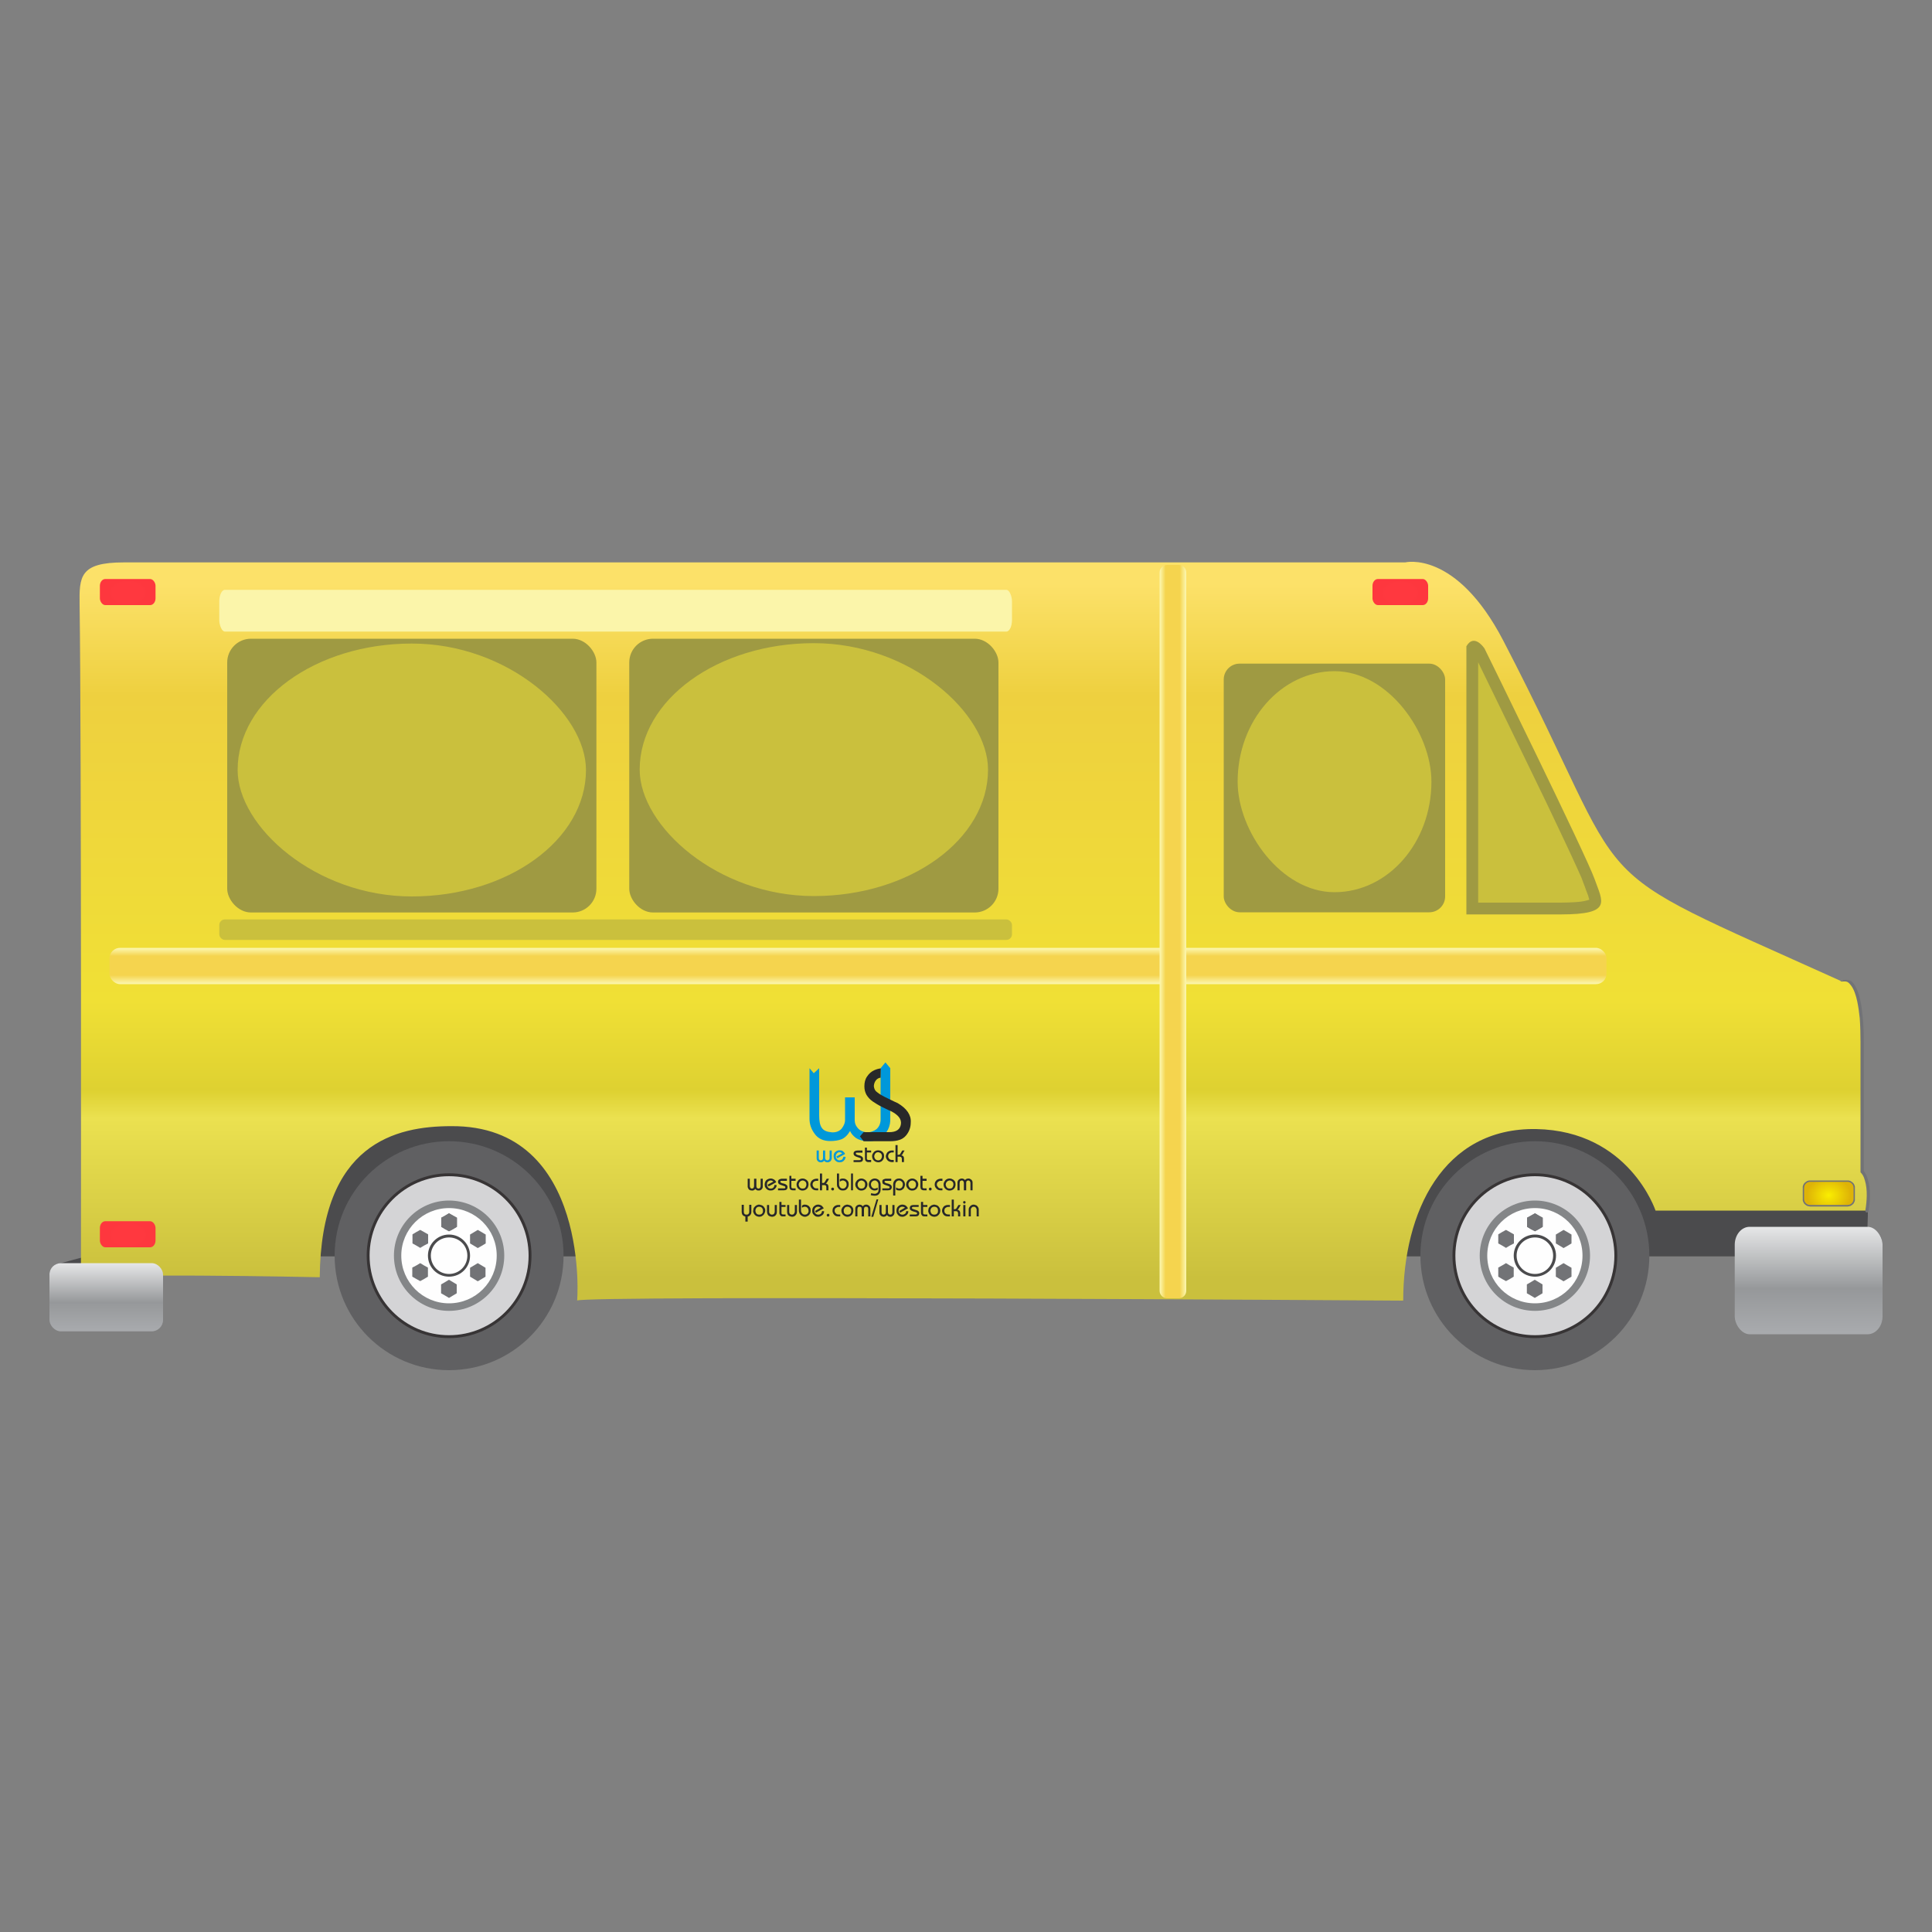 <?xml version="1.0" encoding="UTF-8"?>
<!DOCTYPE svg PUBLIC "-//W3C//DTD SVG 1.1//EN" "http://www.w3.org/Graphics/SVG/1.1/DTD/svg11.dtd">
<!-- Creator: CorelDRAW X7 -->
<svg xmlns="http://www.w3.org/2000/svg" xml:space="preserve" width="10in" height="10in" version="1.1" style="shape-rendering:geometricPrecision; text-rendering:geometricPrecision; image-rendering:optimizeQuality; fill-rule:evenodd; clip-rule:evenodd"
viewBox="0 0 10000 10000"
 xmlns:xlink="http://www.w3.org/1999/xlink">
 <rect x="0" y="0" width="10000" height="10000" fill="#808080" stroke="none"/>
 <defs>
  <style type="text/css">
   <![CDATA[
    .str0 {stroke:#373435;stroke-width:6.945}
    .fil11 {fill:#FEFEFE}
    .fil12 {fill:#848688}
    .fil13 {fill:#727376}
    .fil0 {fill:#4B4B4D}
    .fil10 {fill:#373435}
    .fil16 {fill:#FBF5AA}
    .fil3 {fill:#CAC03D}
    .fil5 {fill:#CAC03D}
    .fil2 {fill:#9F9A42}
    .fil4 {fill:#9F9A42}
    .fil8 {fill:#D4D4D6}
    .fil21 {fill:#727376;fill-rule:nonzero}
    .fil24 {fill:#282829;fill-rule:nonzero}
    .fil26 {fill:#282829;fill-rule:nonzero}
    .fil23 {fill:#0098DA;fill-rule:nonzero}
    .fil25 {fill:#0098DA;fill-rule:nonzero}
    .fil6 {fill:url(#id8)}
    .fil15 {fill:url(#id9)}
    .fil7 {fill:url(#id10)}
    .fil14 {fill:url(#id11)}
    .fil1 {fill:url(#id12)}
    .fil22 {fill:url(#id13)}
    .fil19 {fill:url(#id14)}
    .fil18 {fill:url(#id15)}
    .fil9 {fill:url(#id16)}
    .fil17 {fill:url(#id17)}
    .fil20 {fill:url(#id18)}
   ]]>
  </style>
    <mask id="id0">
  <linearGradient id="id1" gradientUnits="userSpaceOnUse" x1="2206.59" y1="4687.45" x2="2055.73" y2="3773.3">
   <stop offset="0" style="stop-opacity:1; stop-color:white"/>
   <stop offset="1" style="stop-opacity:0; stop-color:white"/>
  </linearGradient>
     <rect style="fill:url(#id1)" x="1226" y="3789" width="1809" height="883"/>
    </mask>
    <mask id="id2">
  <linearGradient id="id3" gradientUnits="userSpaceOnUse" x1="6955.34" y1="4660.33" x2="6869.1" y2="4130.86">
   <stop offset="0" style="stop-opacity:1; stop-color:white"/>
   <stop offset="1" style="stop-opacity:0; stop-color:white"/>
  </linearGradient>
     <rect style="fill:url(#id3)" x="6414" y="4141" width="996" height="509"/>
    </mask>
    <mask id="id4">
  <linearGradient id="id5" gradientUnits="userSpaceOnUse" x1="8037.29" y1="4168.53" x2="7750.35" y2="3850.81">
   <stop offset="0" style="stop-opacity:1; stop-color:white"/>
   <stop offset="1" style="stop-opacity:0; stop-color:white"/>
  </linearGradient>
     <rect style="fill:url(#id5)" x="7647" y="3425" width="493" height="1170"/>
    </mask>
    <mask id="id6">
  <linearGradient id="id7" gradientUnits="userSpaceOnUse" x1="4288.11" y1="4687.45" x2="4137.24" y2="3773.3">
   <stop offset="0" style="stop-opacity:1; stop-color:white"/>
   <stop offset="1" style="stop-opacity:0; stop-color:white"/>
  </linearGradient>
     <rect style="fill:url(#id7)" x="3308" y="3789" width="1809" height="883"/>
    </mask>
  <linearGradient id="id8" gradientUnits="userSpaceOnUse" x1="549.768" y1="6537.65" x2="549.768" y2="6890.38">
   <stop offset="0" style="stop-opacity:1; stop-color:#E6E7E8"/>
   <stop offset="0.58" style="stop-opacity:1; stop-color:#96989A"/>
   <stop offset="1" style="stop-opacity:1; stop-color:#A9ABAE"/>
  </linearGradient>
  <linearGradient id="id9" gradientUnits="userSpaceOnUse" x1="6004.9" y1="4821.8" x2="6137.52" y2="4821.8">
   <stop offset="0" style="stop-opacity:1; stop-color:#FBF5AA"/>
   <stop offset="0.212" style="stop-opacity:1; stop-color:#F5D44E"/>
   <stop offset="0.761" style="stop-opacity:1; stop-color:#F5D44E"/>
   <stop offset="1" style="stop-opacity:1; stop-color:#FBF5AA"/>
  </linearGradient>
  <linearGradient id="id10" gradientUnits="userSpaceOnUse" xlink:href="#id8" x1="9361.67" y1="6349.53" x2="9361.67" y2="6905.07">
  </linearGradient>
  <linearGradient id="id11" gradientUnits="userSpaceOnUse" xlink:href="#id9" x1="4440.86" y1="4910.06" x2="4440.86" y2="5090.65">
  </linearGradient>
  <linearGradient id="id12" gradientUnits="userSpaceOnUse" x1="5041.01" y1="3022.72" x2="5041.01" y2="6617.76">
   <stop offset="0" style="stop-opacity:1; stop-color:#FCE169"/>
   <stop offset="0.161" style="stop-opacity:1; stop-color:#EED03F"/>
   <stop offset="0.6" style="stop-opacity:1; stop-color:#F0E035"/>
   <stop offset="0.729" style="stop-opacity:1; stop-color:#DED131"/>
   <stop offset="0.769" style="stop-opacity:1; stop-color:#EBE150"/>
   <stop offset="1" style="stop-opacity:1; stop-color:#CAC03D"/>
  </linearGradient>
  <radialGradient id="id13" gradientUnits="userSpaceOnUse" gradientTransform="matrix(0.885 -0.02 0.011 0.716 1020 1951)" cx="9466.02" cy="6179.74" r="128.217" fx="9466.02" fy="6179.74">
   <stop offset="0" style="stop-opacity:1; stop-color:#FAEE00"/>
   <stop offset="1" style="stop-opacity:1; stop-color:#DEB307"/>
  </radialGradient>
  <radialGradient id="id14" gradientUnits="userSpaceOnUse" gradientTransform="matrix(0.885 -0.016 0.011 0.575 8 2727)" cx="661.323" cy="6391.58" r="10166.7" fx="661.323" fy="6391.58">
   <stop offset="0" style="stop-opacity:1; stop-color:#FF383F"/>
   <stop offset="1" style="stop-opacity:1; stop-color:#C9080E"/>
  </radialGradient>
  <radialGradient id="id15" gradientUnits="userSpaceOnUse" gradientTransform="matrix(0.885 -0.016 0.011 0.575 43 1314)" xlink:href="#id14" cx="661.323" cy="3067.13" r="10166.7" fx="661.323" fy="3067.13">
  </radialGradient>
  <radialGradient id="id16" gradientUnits="userSpaceOnUse" gradientTransform="matrix(1.011 -0.003 0.003 1.011 -41 -63)" cx="2324.4" cy="6499.44" r="32400" fx="2324.4" fy="6499.44">
   <stop offset="0" style="stop-opacity:1; stop-color:#606062"/>
   <stop offset="0.871" style="stop-opacity:1; stop-color:#4B4B4D"/>
   <stop offset="1" style="stop-opacity:1; stop-color:#373435"/>
  </radialGradient>
  <radialGradient id="id17" gradientUnits="userSpaceOnUse" gradientTransform="matrix(1.011 -0.003 0.003 1.011 -101 -49)" xlink:href="#id16" cx="7944.5" cy="6499.44" r="32400" fx="7944.5" fy="6499.44">
  </radialGradient>
  <radialGradient id="id18" gradientUnits="userSpaceOnUse" gradientTransform="matrix(0.885 -0.016 0.011 0.575 799 1422)" xlink:href="#id14" cx="7248.55" cy="3067.13" r="10166.7" fx="7248.55" fy="3067.13">
  </radialGradient>
 </defs>
 <g id="Layer_x0020_1">
  <g id="_285135264">
   <path class="fil0" d="M257 6589c0,0 11,-51 58,-51l137 -37 168 -22 18 104c0,0 -190,95 -225,79 -36,-16 -156,-73 -156,-73z"/>
   <path class="fil0" d="M9743 6439c0,0 3,-71 -77,-88 0,0 5,-112 0,-112 -6,0 -86,0 -86,0 0,0 8,173 0,173 -8,0 164,27 163,27z"/>
   <path class="fil0" d="M3791 5886l0 617 -2537 0c-82,0 -223,-588 0,-811 224,-224 847,-388 964,-376 118,11 753,258 859,270 105,12 717,306 714,300z"/>
   <path class="fil0" d="M9634 5886l0 617 -2536 0c-83,0 -224,-588 0,-811 223,-224 846,-388 964,-376 117,11 752,258 858,270 106,12 717,306 714,300z"/>
   <path class="fil1" d="M640 2911l6633 0c0,0 263,-66 508,405 712,1370 331,1121 1746,1761 0,0 111,-70 111,318 0,388 0,670 0,670 0,0 50,45 25,201l-1094 0c0,0 -136,-413 -618,-422 -482,-8 -688,429 -688,888 0,0 -4276,-29 -4276,0 0,29 77,-909 -652,-903 -285,0 -674,88 -680,782 0,0 -1236,-27 -1236,14 0,37 3,-2810 -7,-3495 -2,-145 0,-219 228,-219z"/>
   <rect class="fil2" x="1176" y="3306" width="1911" height="1417" rx="123" ry="123"/>
   <rect class="fil3" x="1230" y="3331" width="1803" height="1309" rx="3936" ry="3936"/>
   <rect class="fil2" x="3257" y="3306" width="1911" height="1417" rx="123" ry="123"/>
   <rect class="fil4" x="6334" y="3435" width="1146" height="1287" rx="82" ry="82"/>
   <rect class="fil3" x="6406" y="3474" width="1003" height="1144" rx="600" ry="600"/>
   <path class="fil4" d="M7590 3345l0 1388 488 0c270,0 217,-65 176,-182 -41,-118 -570,-1194 -570,-1194 0,0 -53,-82 -94,-12z"/>
   <path class="fil5" d="M7651 3428l0 1244 427 0c22,0 45,-1 68,-2 16,-1 32,-2 48,-5 10,-2 20,-4 29,-7 1,0 2,-1 3,-1 0,-1 0,-1 0,-1 -2,-7 -4,-14 -6,-21 -3,-9 -7,-19 -11,-29 -4,-11 -8,-23 -13,-35 -3,-9 -7,-18 -10,-27 -7,-16 -14,-31 -21,-47 -21,-46 -42,-92 -64,-138 -59,-126 -119,-251 -180,-376 -90,-185 -180,-370 -270,-555z"/>
   <rect class="fil6" x="256" y="6538" width="588" height="353" rx="59" ry="59"/>
   <rect class="fil7" x="8979" y="6350" width="765" height="556" rx="77" ry="93"/>
   <g id="WHEEL">
    <circle class="fil8 str0" cx="2324" cy="6499" r="444"/>
    <path class="fil9" d="M2324 6082c231,0 417,187 417,417 0,231 -186,417 -417,417 -230,0 -417,-186 -417,-417 0,-230 187,-417 417,-417zm0 -175c328,0 593,265 593,592 0,328 -265,593 -593,593 -327,0 -592,-265 -592,-593 0,-327 265,-592 592,-592z"/>
    <path class="fil10" d="M2324 6088c228,0 412,184 412,411 0,228 -184,412 -412,412 -227,0 -411,-184 -411,-412 0,-227 184,-411 411,-411zm0 -15c236,0 427,191 427,426 0,236 -191,427 -427,427 -235,0 -426,-191 -426,-427 0,-235 191,-426 426,-426z"/>
    <circle class="fil11" cx="2324" cy="6499" r="258"/>
    <path class="fil12" d="M2324 6253c137,0 247,110 247,246 0,137 -110,247 -247,247 -136,0 -247,-110 -247,-247 0,-136 111,-246 247,-246zm0 -39c158,0 286,128 286,285 0,158 -128,286 -286,286 -157,0 -285,-128 -285,-286 0,-157 128,-285 285,-285z"/>
    <polygon class="fil13" points="2324,6280 2345,6292 2365,6303 2365,6327 2365,6350 2345,6362 2324,6373 2304,6362 2284,6350 2284,6327 2284,6303 2304,6292 "/>
    <polygon class="fil13" points="2135,6389 2155,6377 2175,6366 2195,6377 2216,6389 2216,6412 2216,6436 2195,6447 2175,6459 2155,6447 2135,6436 2135,6412 "/>
    <polygon class="fil13" points="2134,6608 2134,6585 2134,6561 2155,6550 2175,6538 2195,6550 2215,6561 2215,6585 2215,6608 2195,6620 2175,6631 2155,6620 "/>
    <polygon class="fil13" points="2324,6718 2304,6706 2283,6694 2283,6671 2283,6648 2304,6636 2324,6624 2344,6636 2364,6648 2364,6671 2364,6694 2344,6706 "/>
    <polygon class="fil13" points="2513,6608 2493,6620 2473,6632 2453,6620 2433,6608 2433,6585 2433,6562 2453,6550 2473,6538 2493,6550 2513,6562 2513,6585 "/>
    <polygon class="fil13" points="2514,6390 2514,6413 2514,6436 2494,6448 2473,6460 2453,6448 2433,6436 2433,6413 2433,6390 2453,6378 2473,6366 2494,6378 "/>
    <polygon class="fil13" points="2324,6280 2345,6292 2365,6303 2365,6327 2365,6350 2345,6362 2324,6373 2304,6362 2284,6350 2284,6327 2284,6303 2304,6292 "/>
    <path class="fil0" d="M2324 6405c53,0 95,42 95,94 0,53 -42,95 -95,95 -52,0 -94,-42 -94,-95 0,-52 42,-94 94,-94zm0 -15c61,0 109,49 109,109 0,61 -48,109 -109,109 -60,0 -109,-48 -109,-109 0,-60 49,-109 109,-109z"/>
   </g>
   <rect class="fil14" x="567" y="4906" width="7748" height="188" rx="55" ry="53"/>
   <path class="fil15" d="M6002 6681l0 -3718c0,-21 18,-39 39,-39l60 0c22,0 39,18 39,39l0 3718c0,21 -17,39 -39,39l-60 0c-21,0 -39,-18 -39,-39z"/>
   <rect class="fil16" x="1135" y="3053" width="4103" height="216" rx="29" ry="60"/>
   <rect class="fil5" x="1135" y="4759" width="4103" height="106" rx="29" ry="29"/>
   <rect class="fil3" x="3311" y="3329" width="1803" height="1309" rx="3936" ry="3936"/>
   <path class="fil11" style="mask:url(#id0)" d="M3003 3792c-121,146 -372,291 -844,247 -546,-51 -819,299 -929,499l0 61c0,38 31,70 69,70l1664 0c38,0 69,-32 69,-70l0 -627c0,0 -4,-119 -29,-180z"/>
   <path class="fil11" style="mask:url(#id2)" d="M7407 4145l0 463c0,21 -18,38 -39,38l-912 0c-21,0 -38,-17 -38,-38l0 -33c60,-110 210,-302 510,-274 281,26 420,-70 479,-156z"/>
   <g id="WHEEL_0">
    <circle class="fil8 str0" cx="7945" cy="6499" r="444"/>
    <path class="fil17" d="M7945 6082c230,0 417,187 417,417 0,231 -187,417 -417,417 -231,0 -417,-186 -417,-417 0,-230 186,-417 417,-417zm0 -175c327,0 592,265 592,592 0,328 -265,593 -592,593 -328,0 -593,-265 -593,-593 0,-327 265,-592 593,-592z"/>
    <path class="fil10" d="M7945 6088c227,0 411,184 411,411 0,228 -184,412 -411,412 -228,0 -412,-184 -412,-412 0,-227 184,-411 412,-411zm0 -15c235,0 426,191 426,426 0,236 -191,427 -426,427 -236,0 -427,-191 -427,-427 0,-235 191,-426 427,-426z"/>
    <circle class="fil11" cx="7945" cy="6499" r="258"/>
    <path class="fil12" d="M7945 6253c136,0 246,110 246,246 0,137 -110,247 -246,247 -137,0 -247,-110 -247,-247 0,-136 110,-246 247,-246zm0 -39c157,0 285,128 285,285 0,158 -128,286 -285,286 -158,0 -286,-128 -286,-286 0,-157 128,-285 286,-285z"/>
    <polygon class="fil13" points="7945,6280 7965,6292 7985,6303 7985,6327 7985,6350 7965,6362 7945,6373 7924,6362 7904,6350 7904,6327 7904,6303 7924,6292 "/>
    <polygon class="fil13" points="7755,6389 7775,6377 7795,6366 7815,6377 7836,6389 7836,6412 7836,6436 7815,6447 7795,6459 7775,6447 7755,6436 7755,6412 "/>
    <polygon class="fil13" points="7755,6608 7755,6585 7755,6561 7775,6550 7795,6538 7815,6550 7835,6561 7835,6585 7835,6608 7815,6620 7795,6631 7775,6620 "/>
    <polygon class="fil13" points="7944,6718 7924,6706 7903,6694 7903,6671 7903,6648 7924,6636 7944,6624 7964,6636 7984,6648 7984,6671 7984,6694 7964,6706 "/>
    <polygon class="fil13" points="8134,6608 8113,6620 8093,6632 8073,6620 8053,6608 8053,6585 8053,6562 8073,6550 8093,6538 8113,6550 8134,6562 8134,6585 "/>
    <polygon class="fil13" points="8134,6390 8134,6413 8134,6436 8114,6448 8093,6460 8073,6448 8053,6436 8053,6413 8053,6390 8073,6378 8093,6366 8114,6378 "/>
    <polygon class="fil13" points="7945,6280 7965,6292 7985,6303 7985,6327 7985,6350 7965,6362 7945,6373 7924,6362 7904,6350 7904,6327 7904,6303 7924,6292 "/>
    <path class="fil0" d="M7945 6405c52,0 94,42 94,94 0,53 -42,95 -94,95 -53,0 -95,-42 -95,-95 0,-52 42,-94 95,-94zm0 -15c60,0 109,49 109,109 0,61 -49,109 -109,109 -61,0 -110,-48 -110,-109 0,-60 49,-109 110,-109z"/>
   </g>
   <path class="fil11" style="mask:url(#id4)" d="M7651 3428l0 1163c46,-53 123,-107 244,-95 126,11 201,-21 242,-60 -12,-25 -24,-51 -36,-77 -59,-126 -119,-251 -180,-376 -90,-185 -180,-370 -270,-555z"/>
   <path class="fil13" d="M9647 6061c2,3 4,6 6,9 7,11 12,23 15,35 16,50 12,111 4,162 -2,13 -19,11 -17,-2 8,-48 12,-107 -2,-154 -3,-11 -7,-22 -13,-31 -2,-3 -5,-7 -7,-9l-3 -3 0 -3c0,-224 0,-447 0,-670 0,-42 -1,-83 -4,-125 -3,-29 -7,-58 -13,-87 -6,-28 -17,-66 -36,-87 -8,-10 -15,-17 -32,-16 -36,2 -10,-8 -3,-8 18,-1 36,0 47,13 22,24 34,63 40,94 7,30 10,60 13,90 4,42 5,84 5,126 0,222 0,444 0,666z"/>
   <rect class="fil18" x="517" y="2997" width="288" height="135" rx="28" ry="35"/>
   <rect class="fil19" x="517" y="6321" width="288" height="135" rx="28" ry="35"/>
   <rect class="fil20" x="7104" y="2997" width="288" height="135" rx="28" ry="35"/>
   <g>
    <path class="fil21" d="M9563 6124l-194 0 0 -14 194 0 0 0 0 14zm38 25l-14 0 0 0 0 -2 0 -1 0 -1 0 -1 -1 -1 0 -2 0 -1 -1 -1 0 -1 -1 -1 0 -1 -1 -1 -1 -1 -1 -1 0 -1 -1 -1 -1 0 -1 -1 -1 -1 -1 -1 -1 0 -1 -1 -1 0 -1 -1 -1 0 -1 -1 -1 0 -1 0 -1 0 -2 -1 -1 0 -1 0 0 -14 2 0 2 0 2 0 2 1 1 0 2 1 2 0 2 1 2 1 1 1 2 1 1 1 2 1 1 1 2 1 1 1 1 2 2 1 1 2 1 1 1 2 1 1 1 2 0 2 1 1 1 2 0 2 1 2 0 2 0 2 0 2 0 2 0 0zm-14 57l0 -57 14 0 0 57 0 0 -14 0zm-24 39l0 -15 0 0 1 0 1 0 2 0 1 0 1 0 1 -1 1 0 1 -1 1 0 1 -1 1 0 1 -1 1 0 1 -1 1 -1 1 -1 1 -1 0 0 1 -1 1 -1 1 -1 0 -1 1 -1 0 -1 1 -2 0 -1 0 -1 1 -1 0 -1 0 -1 0 -2 0 -1 14 0 0 2 0 2 0 2 0 2 -1 2 0 2 -1 1 -1 2 0 2 -1 1 -1 2 -1 2 -1 1 -1 2 -2 1 -1 1 -1 2 -2 1 -1 1 -2 1 -1 1 -2 1 -1 1 -2 1 -2 0 -2 1 -2 0 -1 1 -2 0 -2 0 -2 1 -2 0 0 0zm-194 -15l194 0 0 15 -194 0 0 0 0 -15zm-38 -24l14 0 0 0 0 1 0 2 0 1 0 1 1 1 0 1 0 1 1 2 0 1 1 1 1 1 0 1 1 1 1 1 0 0 1 1 1 1 1 1 1 1 1 0 1 1 1 0 1 1 1 0 1 1 1 0 1 1 1 0 2 0 1 0 1 0 1 0 0 15 -2 0 -2 -1 -2 0 -2 0 -1 -1 -2 0 -2 -1 -2 0 -2 -1 -1 -1 -2 -1 -1 -1 -2 -1 -1 -1 -2 -1 -1 -2 -1 -1 -2 -1 -1 -2 -1 -1 -1 -2 -1 -2 -1 -1 0 -2 -1 -2 -1 -1 0 -2 -1 -2 0 -2 0 -2 0 -2 0 -2 0 0zm14 -57l0 57 -14 0 0 -57 0 0 14 0zm24 -39l0 14 0 0 -1 0 -1 0 -1 1 -2 0 -1 0 -1 0 -1 1 -1 0 -1 1 -1 0 -1 1 -1 0 -1 1 -1 1 -1 1 -1 0 -1 1 0 1 -1 1 -1 1 0 1 -1 1 -1 1 0 1 -1 1 0 1 0 2 -1 1 0 1 0 1 0 1 0 2 -14 0 0 -2 0 -2 0 -2 0 -2 1 -2 0 -2 1 -2 1 -1 0 -2 1 -2 1 -1 1 -2 1 -1 1 -2 2 -1 1 -2 1 -1 2 -1 1 -1 2 -1 1 -1 2 -1 1 -1 2 -1 2 -1 2 0 2 -1 1 0 2 -1 2 0 2 0 2 0 0 0z"/>
    <path id="1" class="fil22" d="M9369 6117l194 0c17,0 31,14 31,32l0 57c0,17 -14,31 -31,31l-194 0c-17,0 -31,-14 -31,-31l0 -57c0,-18 14,-32 31,-32z"/>
   </g>
   <path class="fil11" style="mask:url(#id6)" d="M5085 3792c-121,146 -372,291 -844,247 -546,-51 -819,299 -930,499l0 61c0,38 32,70 70,70l1664 0c38,0 69,-32 69,-70l0 -627c0,0 -5,-119 -29,-180z"/>
   <g id="_285125352">
    <g>
     <path class="fil23" d="M4190 5529l22 26 28 -26 0 243c0,30 4,53 14,66 9,14 27,21 52,23 22,1 39,-6 51,-20 11,-15 17,-29 17,-43l0 -118 50 0 0 119c0,14 5,26 12,35 7,10 16,17 26,21 11,4 21,6 30,6 16,-1 30,-6 44,-16 13,-11 21,-27 22,-48l0 -268 25 -30 25 30 0 272c-1,22 -8,42 -20,59 -12,17 -26,29 -43,37 -17,8 -35,11 -54,10 -26,-1 -46,-7 -61,-17 -14,-11 -25,-23 -30,-36 -13,22 -28,36 -45,43 -16,6 -36,9 -58,9 -35,0 -62,-12 -80,-37 -18,-24 -27,-50 -27,-78l0 -262z"/>
     <path class="fil24" d="M4559 5530l-1 48c-9,1 -16,5 -22,11 -8,9 -12,19 -13,32 1,15 7,26 18,33 13,10 25,17 37,23 12,6 23,11 33,16 10,5 22,11 36,17 47,28 70,62 67,100 0,25 -8,48 -25,68 -17,20 -44,29 -82,29l-137 0 -19 -25 19 -22 133 0c36,0 56,-14 60,-41 4,-26 -13,-48 -50,-67 -6,-2 -20,-9 -43,-20 -22,-11 -40,-22 -53,-31 -14,-10 -24,-21 -32,-34 -7,-13 -11,-27 -11,-44 0,-20 4,-37 14,-51 9,-14 21,-25 36,-32 11,-5 23,-9 35,-10z"/>
    </g>
    <path class="fil25" d="M4227 5955l11 0 0 39c0,3 1,6 2,8 2,2 5,4 8,4 8,0 12,-5 12,-14l0 -37 11 0 0 38c0,8 4,13 12,13 3,0 6,-2 8,-4 2,-2 3,-6 3,-10l0 -37 11 0 0 42c-1,5 -3,10 -7,14 -5,3 -9,5 -14,5 -5,0 -8,-1 -11,-2 -2,-1 -5,-3 -7,-6 -5,6 -11,8 -18,8 -7,0 -13,-3 -16,-7 -4,-5 -5,-9 -5,-14l0 -40z"/>
    <path id="1" class="fil25" d="M4329 5986l30 -16c-4,-4 -8,-6 -14,-6 -6,0 -11,2 -14,7 -4,4 -5,9 -5,15 0,5 2,10 6,14 3,4 8,6 14,6 6,-1 10,-2 13,-5 3,-3 5,-8 7,-14l11 1c-1,4 -2,9 -4,13 -3,4 -6,8 -11,11 -5,3 -10,4 -17,4 -5,0 -10,-1 -15,-4 -5,-3 -8,-6 -11,-11 -3,-5 -4,-10 -4,-15 -1,-10 2,-18 9,-24 6,-5 13,-8 21,-8 7,0 13,1 17,4 5,4 9,8 12,15l-40 22 -5 -9z"/>
    <path id="2" class="fil26" d="M4418 6005l30 0c0,0 1,0 1,0 5,-1 7,-2 7,-6 0,-2 -1,-4 -4,-5 -3,-1 -8,-3 -17,-6 -6,-2 -10,-4 -13,-7 -2,-2 -4,-6 -4,-10 0,-6 2,-10 6,-12 4,-3 9,-4 15,-4l25 0 0 11 -28 0c-4,0 -7,1 -6,5 0,1 0,2 1,3 1,1 3,2 5,3 2,1 4,1 6,2 1,0 3,1 6,1 13,4 20,10 19,19 0,11 -7,16 -19,16l-4 0 -26 0 0 -10z"/>
    <path id="3" class="fil26" d="M4477 5996l0 -56 10 0 0 15 22 0 0 10 -22 0 0 33c0,2 1,3 2,4 2,2 4,2 6,2l14 0 0 11 -14 0c-6,0 -11,-2 -14,-6 -3,-3 -4,-8 -4,-13z"/>
    <path id="4" class="fil26" d="M4514 5984c0,-6 2,-11 5,-15 3,-5 6,-9 11,-11 5,-3 10,-4 15,-4 5,0 10,1 15,3 5,3 9,6 12,11 3,4 4,10 4,16 0,5 -1,10 -3,15 -2,4 -6,9 -10,12 -5,3 -10,5 -16,5 -9,0 -17,-3 -24,-9 -6,-6 -9,-14 -9,-22 0,-1 0,-1 0,-1 0,0 0,0 0,0zm11 0c0,6 2,11 5,15 3,4 9,7 16,7 3,0 7,-1 10,-3 2,-1 5,-4 6,-7 2,-3 3,-7 3,-13 -1,-4 -1,-7 -3,-10 -2,-3 -4,-5 -7,-6 -3,-2 -6,-3 -10,-3 -6,0 -11,2 -14,6 -4,4 -5,9 -6,14z"/>
    <path id="5" class="fil26" d="M4585 5985c0,-5 2,-10 4,-14 2,-5 6,-9 10,-11 4,-3 10,-5 16,-5l11 0 0 10 -10 0c-4,0 -8,2 -13,5 -4,4 -6,9 -6,15 0,5 2,9 5,13 4,4 9,6 15,6l9 0 0 11 -11 0c-9,-1 -17,-4 -22,-10 -5,-6 -8,-13 -8,-20z"/>
    <path id="6" class="fil26" d="M4635 5927l11 0 0 50 5 0c3,0 5,-1 7,-2 1,-2 3,-5 5,-8l7 -12 12 0c-1,1 -3,5 -6,10 -2,5 -5,9 -6,11 -2,2 -4,3 -5,4 9,1 14,6 14,16l0 19 -11 0 0 -16c0,-7 -3,-11 -10,-12l-12 0 0 28 -11 0 0 -88z"/>
    <path id="7" class="fil26" d="M3870 6101l11 0 0 39c0,3 1,6 3,8 2,3 4,4 8,4 7,0 11,-5 11,-14l0 -37 12 0 0 38c0,9 4,13 12,13 3,0 5,-1 7,-4 2,-2 3,-6 3,-10l0 -37 11 0 0 42c0,6 -3,10 -7,14 -4,4 -9,5 -14,5 -4,0 -8,0 -10,-2 -3,-1 -5,-3 -8,-6 -4,6 -10,9 -17,8 -8,0 -13,-2 -17,-7 -3,-4 -5,-9 -5,-13l0 -41z"/>
    <path id="8" class="fil26" d="M3973 6132l30 -16c-4,-4 -9,-6 -14,-6 -6,0 -11,3 -15,7 -3,4 -5,9 -4,15 0,5 2,10 5,14 4,4 8,6 14,6 6,0 11,-2 14,-5 3,-3 5,-8 6,-14l11 1c0,5 -1,9 -4,13 -2,4 -6,8 -11,11 -4,3 -10,4 -17,4 -5,0 -10,-1 -15,-4 -4,-2 -8,-6 -11,-11 -3,-4 -4,-9 -4,-15 0,-10 3,-18 9,-24 7,-5 14,-8 22,-8 7,0 12,2 17,5 5,3 9,8 12,14l-40 22 -5 -9z"/>
    <path id="9" class="fil26" d="M4027 6151l30 0c0,0 1,0 1,0 5,0 7,-2 7,-5 0,-3 -1,-5 -4,-6 -3,-1 -8,-3 -17,-6 -6,-2 -10,-4 -13,-6 -2,-3 -4,-6 -4,-11 0,-5 2,-10 6,-12 4,-2 9,-4 15,-4l25 0 0 11 -28 0c-4,0 -7,2 -6,5 0,1 0,2 1,3 1,1 3,2 5,3 2,1 4,1 6,2 1,0 3,1 6,1 13,4 20,10 19,19 0,11 -7,16 -19,16l-4 0 -26 0 0 -10z"/>
    <path id="10" class="fil26" d="M4086 6142l0 -56 10 0 0 15 22 0 0 11 -22 0 0 32c0,2 1,3 2,5 2,1 4,2 6,2l14 0 0 10 -14 0c-6,0 -11,-2 -14,-5 -3,-4 -4,-8 -4,-14z"/>
    <path id="11" class="fil26" d="M4123 6130c0,-5 2,-11 5,-15 3,-5 6,-9 11,-11 5,-3 10,-4 15,-4 5,0 10,1 15,4 5,2 9,6 12,10 3,5 4,10 4,17 0,4 -1,9 -3,14 -2,5 -6,9 -10,12 -5,3 -10,5 -16,5 -9,1 -17,-2 -24,-9 -6,-6 -9,-13 -9,-22 0,0 0,0 0,-1 0,0 0,0 0,0zm11 0c0,6 2,11 5,15 3,5 9,7 16,7 3,0 7,-1 10,-2 2,-2 5,-4 6,-8 2,-3 3,-7 3,-12 -1,-4 -1,-8 -3,-11 -2,-2 -4,-5 -7,-6 -3,-2 -6,-3 -10,-3 -6,1 -11,3 -14,7 -4,4 -5,8 -6,13z"/>
    <path id="12" class="fil26" d="M4194 6131c0,-5 2,-10 4,-14 2,-5 6,-8 10,-11 5,-3 10,-4 16,-5l11 0 0 11 -10 0c-4,0 -8,1 -13,5 -4,3 -6,8 -6,15 0,4 2,8 5,12 4,5 9,7 15,7l9 0 0 10 -11 0c-9,0 -17,-4 -22,-10 -5,-6 -8,-13 -8,-20z"/>
    <path id="13" class="fil26" d="M4244 6074l11 0 0 49 6 0c2,0 4,-1 6,-2 1,-2 3,-4 5,-8l7 -12 12 0c-1,2 -3,5 -5,10 -3,5 -6,9 -7,11 -2,2 -4,3 -5,4 9,1 14,7 14,16l0 19 -11 0 0 -16c0,-7 -3,-11 -10,-11l-12 0 0 27 -11 0 0 -87z"/>
    <path id="14" class="fil26" d="M4302 6154c1,-2 1,-4 3,-5 1,-1 3,-2 5,-2 1,0 3,1 5,2 1,1 2,3 2,5 0,3 -1,4 -2,6 -2,1 -3,2 -5,2 -2,0 -4,-1 -5,-2 -2,-2 -3,-4 -3,-6z"/>
    <path id="15" class="fil26" d="M4332 6074l11 0 0 56c0,6 2,11 5,15 4,5 9,7 14,7 7,0 12,-2 15,-7 4,-4 5,-9 5,-14 0,-5 -1,-9 -3,-12 -2,-3 -4,-5 -7,-6 -3,-2 -6,-3 -9,-3 -5,0 -10,2 -16,6l0 -12c5,-3 10,-4 15,-4 6,0 11,1 15,3 5,3 9,6 12,11 3,4 4,10 4,16 0,5 -1,11 -4,16 -2,5 -6,9 -10,12 -5,3 -10,4 -17,4 -5,0 -11,-1 -15,-4 -5,-3 -8,-7 -11,-12 -3,-4 -4,-9 -4,-15l0 -57z"/>
    <polygon id="16" class="fil26" points="4405,6074 4415,6074 4415,6161 4405,6161 "/>
    <path id="17" class="fil26" d="M4427 6130c0,-5 2,-11 5,-15 3,-5 7,-9 12,-11 4,-3 9,-4 14,-4 5,0 10,1 15,4 5,2 9,6 12,10 3,5 5,10 5,17 0,4 -1,9 -4,14 -2,5 -5,9 -10,12 -4,3 -10,5 -15,5 -10,1 -18,-2 -24,-9 -6,-6 -10,-13 -10,-22 0,0 0,0 0,-1 0,0 0,0 0,0zm12 0c0,6 1,11 5,15 3,5 8,7 15,7 4,0 7,-1 10,-2 3,-2 5,-4 7,-8 1,-3 2,-7 2,-12 0,-4 -1,-8 -3,-11 -1,-2 -4,-5 -7,-6 -3,-2 -6,-3 -9,-3 -7,1 -11,3 -15,7 -3,4 -5,8 -5,13z"/>
    <path id="18" class="fil26" d="M4509 6176c8,2 14,3 18,3 6,0 10,-2 14,-5 4,-3 6,-8 6,-13l0 -29c0,-4 -1,-8 -3,-12 -2,-3 -4,-5 -7,-7 -2,-2 -5,-3 -8,-3 -6,0 -11,2 -15,6 -4,3 -6,8 -6,16 0,0 0,1 0,1 1,5 3,10 6,13 4,4 8,6 14,6 4,0 9,-2 15,-5l0 11c-6,3 -11,4 -16,4 -8,0 -15,-3 -21,-9 -6,-6 -9,-13 -9,-21 0,-11 4,-19 10,-24 7,-6 14,-8 21,-8 8,0 15,3 21,8 5,5 8,12 9,20l0 30c0,4 -1,8 -2,12 -2,5 -5,9 -9,13 -5,4 -11,6 -20,6 -6,0 -13,-1 -20,-3l2 -10z"/>
    <path id="19" class="fil26" d="M4567 6151l30 0c0,0 0,0 1,0 4,0 6,-2 7,-5 0,-3 -2,-5 -4,-6 -3,-1 -9,-3 -17,-6 -6,-2 -10,-4 -13,-6 -3,-3 -4,-6 -4,-11 -1,-5 1,-10 5,-12 5,-2 9,-4 15,-4l26 0 0 11 -28 0c-5,0 -7,2 -7,5 0,1 1,2 2,3 1,1 2,2 5,3 2,1 3,1 5,2 2,0 4,1 6,1 14,4 20,10 20,19 -1,11 -7,16 -20,16l-3 0 -26 0 0 -10z"/>
    <path id="20" class="fil26" d="M4623 6188l0 -57c0,-7 2,-13 5,-18 3,-4 7,-8 11,-10 4,-2 9,-3 14,-3 7,0 12,1 17,5 5,3 8,7 11,12 2,4 3,9 3,14 0,4 -1,9 -3,13 -1,5 -4,9 -9,12 -4,4 -9,6 -16,6 -7,0 -12,-1 -18,-4l0 -12c3,2 5,3 7,4 1,0 3,1 4,1 1,1 3,1 5,1 6,0 11,-2 14,-6 3,-4 5,-9 5,-15 0,-7 -2,-12 -6,-15 -4,-4 -9,-6 -14,-6 -3,0 -6,1 -9,3 -3,1 -5,4 -7,8 -2,3 -3,7 -3,13l0 54 -11 0z"/>
    <path id="21" class="fil26" d="M4690 6130c1,-5 2,-11 5,-15 3,-5 7,-9 12,-11 5,-3 9,-4 14,-4 6,0 11,1 15,4 5,2 9,6 12,10 3,5 5,10 5,17 0,4 -1,9 -4,14 -2,5 -5,9 -10,12 -4,3 -9,5 -15,5 -10,1 -18,-2 -24,-9 -6,-6 -10,-13 -10,-22 0,0 0,0 0,-1 0,0 0,0 0,0zm12 0c0,6 2,11 5,15 3,5 8,7 15,7 4,0 7,-1 10,-2 3,-2 5,-4 7,-8 1,-3 2,-7 2,-12 0,-4 -1,-8 -3,-11 -1,-2 -4,-5 -7,-6 -3,-2 -6,-3 -9,-3 -7,1 -11,3 -15,7 -3,4 -5,8 -5,13z"/>
    <path id="22" class="fil26" d="M4764 6142l0 -56 11 0 0 15 21 0 0 11 -21 0 0 32c0,2 0,3 2,5 1,1 3,2 5,2l14 0 0 10 -14 0c-6,0 -11,-2 -14,-5 -3,-4 -4,-8 -4,-14z"/>
    <path id="23" class="fil26" d="M4808 6154c0,-2 1,-4 2,-5 1,-1 3,-2 5,-2 2,0 3,1 5,2 2,1 2,3 2,5 0,3 0,4 -2,6 -1,1 -3,2 -5,2 -2,0 -4,-1 -5,-2 -2,-2 -2,-4 -2,-6z"/>
    <path id="24" class="fil26" d="M4838 6131c0,-5 1,-10 3,-14 3,-5 6,-8 10,-11 5,-3 10,-4 16,-5l11 0 0 11 -9 0c-5,0 -9,1 -13,5 -5,3 -7,8 -7,15 0,4 2,8 6,12 3,5 8,7 14,7l9 0 0 10 -11 0c-9,0 -16,-4 -21,-10 -6,-6 -8,-13 -8,-20z"/>
    <path id="25" class="fil26" d="M4884 6130c0,-5 2,-11 5,-15 3,-5 6,-9 11,-11 5,-3 10,-4 15,-4 5,0 10,1 15,4 5,2 9,6 12,10 3,5 4,10 4,17 0,4 -1,9 -3,14 -2,5 -6,9 -10,12 -5,3 -10,5 -16,5 -9,1 -17,-2 -24,-9 -6,-6 -9,-13 -9,-22 0,0 0,0 0,-1 0,0 0,0 0,0zm11 0c0,6 2,11 5,15 3,5 9,7 16,7 3,0 7,-1 10,-2 2,-2 5,-4 6,-8 2,-3 3,-7 3,-12 0,-4 -1,-8 -3,-11 -2,-2 -4,-5 -7,-6 -3,-2 -6,-3 -10,-3 -6,1 -11,3 -14,7 -4,4 -5,8 -6,13z"/>
    <path id="26" class="fil26" d="M4956 6161l0 -41c0,-4 1,-7 3,-10 2,-3 5,-6 8,-7 3,-2 7,-3 11,-3 7,0 13,3 17,8 4,-5 10,-8 18,-8 4,0 7,1 10,3 4,2 6,4 8,7 2,3 3,6 3,10l0 41 -11 0 0 -38c0,-3 -1,-6 -3,-9 -1,-2 -4,-3 -8,-4 -4,0 -7,2 -9,4 -2,3 -2,6 -2,9l0 38 -12 0 0 -37c0,-4 -1,-8 -3,-10 -1,-2 -4,-4 -8,-4 -4,1 -7,2 -9,4 -1,3 -2,7 -2,11l0 36 -11 0z"/>
    <path class="fil26" d="M3839 6236l11 0 0 36c0,10 5,15 14,15 4,0 8,-1 10,-4 3,-3 4,-6 4,-11l0 -36 11 0 0 36c0,6 -1,11 -5,16 -3,5 -8,8 -14,9l0 26 -12 0 0 -26c-12,-3 -18,-10 -19,-22l0 -39z"/>
    <path id="1" class="fil26" d="M3899 6266c0,-6 1,-11 4,-16 3,-4 7,-8 12,-11 5,-2 9,-4 14,-4 6,1 11,2 15,4 5,2 9,6 12,11 3,4 5,10 5,16 0,5 -1,9 -4,14 -2,5 -5,9 -10,12 -4,4 -9,5 -15,6 -10,0 -18,-3 -24,-9 -6,-6 -10,-14 -10,-23 0,0 1,0 1,0 0,0 0,0 0,0zm11 0c0,5 2,11 5,15 3,4 8,6 15,6 4,0 7,-1 10,-2 3,-2 5,-4 7,-7 2,-4 2,-8 2,-13 0,-4 -1,-7 -3,-10 -1,-3 -4,-5 -7,-7 -3,-1 -6,-2 -9,-2 -7,0 -11,2 -15,6 -3,4 -5,9 -5,14z"/>
    <path id="2" class="fil26" d="M3970 6237l11 0 0 36c0,4 2,7 5,10 2,3 6,4 9,4 5,0 8,-1 11,-4 2,-3 4,-7 4,-10l0 -36 11 0 0 35c0,8 -2,14 -7,19 -5,5 -11,7 -19,7 -7,-1 -13,-3 -18,-7 -4,-5 -7,-11 -7,-20l0 -34z"/>
    <path id="3" class="fil26" d="M4034 6278l0 -57 11 0 0 16 21 0 0 10 -21 0 0 33c0,1 1,3 2,4 1,1 3,2 6,2l13 0 0 10 -14 0c-6,0 -10,-1 -13,-5 -3,-4 -5,-8 -5,-13z"/>
    <path id="4" class="fil26" d="M4074 6237l11 0 0 36c0,4 1,7 4,10 3,3 6,4 10,4 4,0 8,-1 10,-4 3,-3 4,-7 5,-10l0 -36 11 0 0 35c0,8 -3,14 -8,19 -5,5 -11,7 -18,7 -7,-1 -13,-3 -18,-7 -5,-5 -7,-11 -7,-20l0 -34z"/>
    <path id="5" class="fil26" d="M4135 6209l11 0 0 56c0,6 2,12 6,16 3,4 8,6 14,6 6,0 11,-2 14,-6 4,-5 6,-9 5,-15 0,-4 -1,-8 -3,-11 -2,-3 -4,-5 -7,-7 -3,-1 -6,-2 -9,-2 -5,0 -10,2 -15,5l0 -11c4,-3 9,-5 14,-5 6,0 11,1 16,4 5,2 8,6 11,10 3,5 4,10 4,16 0,6 -1,11 -3,16 -3,5 -6,9 -11,12 -5,3 -10,5 -16,5 -6,0 -11,-2 -16,-5 -5,-3 -8,-6 -11,-11 -2,-5 -4,-10 -4,-15l0 -58z"/>
    <path id="6" class="fil26" d="M4219 6268l29 -17c-3,-3 -8,-5 -14,-5 -6,0 -10,2 -14,6 -4,5 -5,10 -5,16 1,5 2,10 6,13 3,4 8,6 14,6 6,0 11,-2 14,-5 3,-3 5,-7 6,-14l11 2c0,4 -2,8 -4,13 -2,4 -6,7 -11,10 -5,3 -10,5 -17,5 -5,0 -10,-1 -15,-4 -4,-3 -8,-7 -11,-11 -3,-5 -4,-10 -4,-15 0,-11 3,-19 9,-24 6,-6 14,-9 21,-9 7,0 13,2 18,5 4,3 8,8 12,14l-41 23 -4 -9z"/>
    <path id="7" class="fil26" d="M4279 6290c0,-3 1,-4 2,-5 1,-2 3,-2 5,-2 2,-1 4,0 5,1 2,2 2,3 2,6 0,2 0,4 -2,5 -1,1 -3,2 -5,2 -2,0 -4,-1 -5,-2 -1,-1 -2,-3 -2,-5z"/>
    <path id="8" class="fil26" d="M4309 6267c0,-5 1,-10 3,-15 3,-4 6,-8 11,-11 4,-2 9,-4 15,-4l11 0 0 10 -9 0c-5,0 -9,2 -13,5 -5,3 -7,8 -7,15 0,5 2,9 6,13 3,4 8,6 14,6l9 0 0 10 -11 0c-9,0 -16,-3 -21,-9 -6,-7 -8,-13 -8,-20z"/>
    <path id="9" class="fil26" d="M4355 6266c0,-6 2,-11 5,-16 3,-4 7,-8 11,-11 5,-2 10,-4 15,-4 5,1 10,2 15,4 5,2 9,6 12,11 3,4 4,10 4,16 0,5 -1,9 -3,14 -2,5 -5,9 -10,12 -5,4 -10,5 -16,6 -9,0 -17,-3 -23,-9 -7,-6 -10,-14 -10,-23 0,0 0,0 0,0 0,0 0,0 0,0zm12 0c0,5 1,11 4,15 4,4 9,6 16,6 4,0 7,-1 10,-2 3,-2 5,-4 7,-7 1,-4 2,-8 2,-13 0,-4 -1,-7 -3,-10 -2,-3 -4,-5 -7,-7 -3,-1 -6,-2 -10,-2 -6,0 -11,2 -14,6 -3,4 -5,9 -5,14z"/>
    <path id="10" class="fil26" d="M4427 6296l0 -41c0,-3 1,-7 3,-10 2,-3 5,-5 8,-7 4,-2 7,-3 12,-3 6,1 12,3 16,9 4,-6 10,-9 18,-9 4,0 7,1 10,3 4,2 6,4 8,7 2,4 3,7 3,10l0 41 -11 0 0 -37c0,-4 -1,-7 -2,-9 -2,-3 -5,-4 -9,-4 -4,0 -7,1 -9,4 -1,2 -2,5 -2,9l0 37 -12 0 0 -37c0,-4 -1,-7 -2,-10 -2,-2 -5,-3 -9,-3 -4,0 -7,1 -9,4 -1,3 -2,6 -2,10l0 36 -11 0z"/>
    <polygon id="11" class="fil26" points="4510,6298 4537,6208 4546,6208 4520,6298 "/>
    <path id="12" class="fil26" d="M4552 6237l11 0 0 38c0,4 1,6 3,9 2,2 4,3 7,3 8,0 12,-4 12,-13l0 -37 11 0 0 38c1,8 5,12 12,12 4,0 6,-1 8,-3 2,-3 3,-6 3,-10l0 -37 11 0 0 41c-1,6 -3,11 -7,14 -4,4 -9,6 -14,6 -4,0 -8,-1 -10,-2 -3,-1 -6,-4 -8,-7 -5,6 -10,9 -18,9 -7,-1 -12,-3 -16,-8 -4,-4 -5,-9 -5,-13l0 -40z"/>
    <path id="13" class="fil26" d="M4655 6268l29 -17c-3,-3 -8,-5 -14,-5 -6,0 -10,2 -14,6 -4,5 -5,10 -5,16 0,5 2,10 6,13 3,4 8,6 14,6 6,0 10,-2 14,-5 3,-3 5,-7 6,-14l11 2c0,4 -2,8 -4,13 -3,4 -6,7 -11,10 -5,3 -10,5 -17,5 -5,0 -10,-1 -15,-4 -5,-3 -8,-7 -11,-11 -3,-5 -4,-10 -4,-15 0,-11 3,-19 9,-24 6,-6 14,-9 21,-9 7,0 13,2 18,5 4,3 8,8 12,14l-41 23 -4 -9z"/>
    <path id="14" class="fil26" d="M4709 6286l30 0c0,0 0,0 1,0 4,0 7,-2 7,-5 0,-3 -1,-4 -4,-6 -3,-1 -9,-3 -17,-5 -6,-2 -10,-4 -13,-7 -3,-2 -4,-6 -4,-10 0,-6 2,-10 6,-13 4,-2 9,-3 14,-3l26 0 0 10 -28 0c-5,0 -7,2 -7,6 0,1 1,2 2,3 1,1 3,2 5,2 2,1 4,2 5,2 2,1 4,1 6,2 14,3 21,10 20,19 -1,10 -7,15 -19,15l-4 0 -26 0 0 -10z"/>
    <path id="15" class="fil26" d="M4767 6278l0 -57 11 0 0 16 22 0 0 10 -22 0 0 33c0,1 1,3 2,4 1,1 3,2 6,2l14 0 0 10 -14 0c-7,0 -11,-1 -14,-5 -3,-4 -5,-8 -5,-13z"/>
    <path id="16" class="fil26" d="M4805 6266c0,-6 1,-11 4,-16 3,-4 7,-8 12,-11 5,-2 10,-4 15,-4 5,1 10,2 15,4 4,2 8,6 11,11 3,4 5,10 5,16 0,5 -1,9 -3,14 -3,5 -6,9 -10,12 -5,4 -10,5 -16,6 -10,0 -18,-3 -24,-9 -6,-6 -9,-14 -10,-23 1,0 1,0 1,0 0,0 0,0 0,0zm11 0c0,5 2,11 5,15 3,4 8,6 15,6 4,0 7,-1 10,-2 3,-2 5,-4 7,-7 2,-4 2,-8 2,-13 0,-4 -1,-7 -2,-10 -2,-3 -4,-5 -7,-7 -3,-1 -7,-2 -10,-2 -6,0 -11,2 -15,6 -3,4 -5,9 -5,14z"/>
    <path id="17" class="fil26" d="M4876 6267c0,-5 1,-10 4,-15 2,-4 5,-8 10,-11 4,-2 9,-4 16,-4l11 0 0 10 -10 0c-4,0 -9,2 -13,5 -4,3 -6,8 -6,15 0,5 1,9 5,13 4,4 8,6 15,6l9 0 0 10 -11 0c-10,0 -17,-3 -22,-9 -5,-7 -8,-13 -8,-20z"/>
    <path id="18" class="fil26" d="M4926 6209l11 0 0 50 5 0c3,-1 5,-1 7,-3 1,-1 3,-4 5,-8l7 -11 12 0c-1,1 -3,4 -6,10 -3,5 -5,8 -7,11 -1,2 -3,3 -5,3 9,2 14,7 15,16l0 19 -11 0 0 -15c0,-8 -4,-12 -10,-12l-12 0 0 27 -11 0 0 -87z"/>
    <path id="19" class="fil26" d="M4985 6223c0,-2 1,-3 2,-5 1,-1 3,-1 5,-1 2,0 3,0 4,1 1,2 2,3 2,5 0,2 -1,4 -2,5 -1,1 -2,2 -4,2 -2,0 -4,-1 -5,-2 -1,-1 -2,-3 -2,-5zm1 73l0 -59 11 0 0 59 -11 0z"/>
    <path id="20" class="fil26" d="M5014 6296l0 -36c0,-4 1,-9 4,-12 2,-4 5,-7 9,-9 4,-3 8,-4 13,-4 3,0 7,1 11,3 4,1 7,4 10,8 3,4 5,9 5,15l0 35 -11 0 0 -35c0,-4 -2,-7 -5,-11 -2,-3 -6,-4 -10,-4 -4,0 -8,1 -10,4 -3,3 -5,6 -5,10l0 36 -11 0z"/>
   </g>
  </g>
 </g>
</svg>
